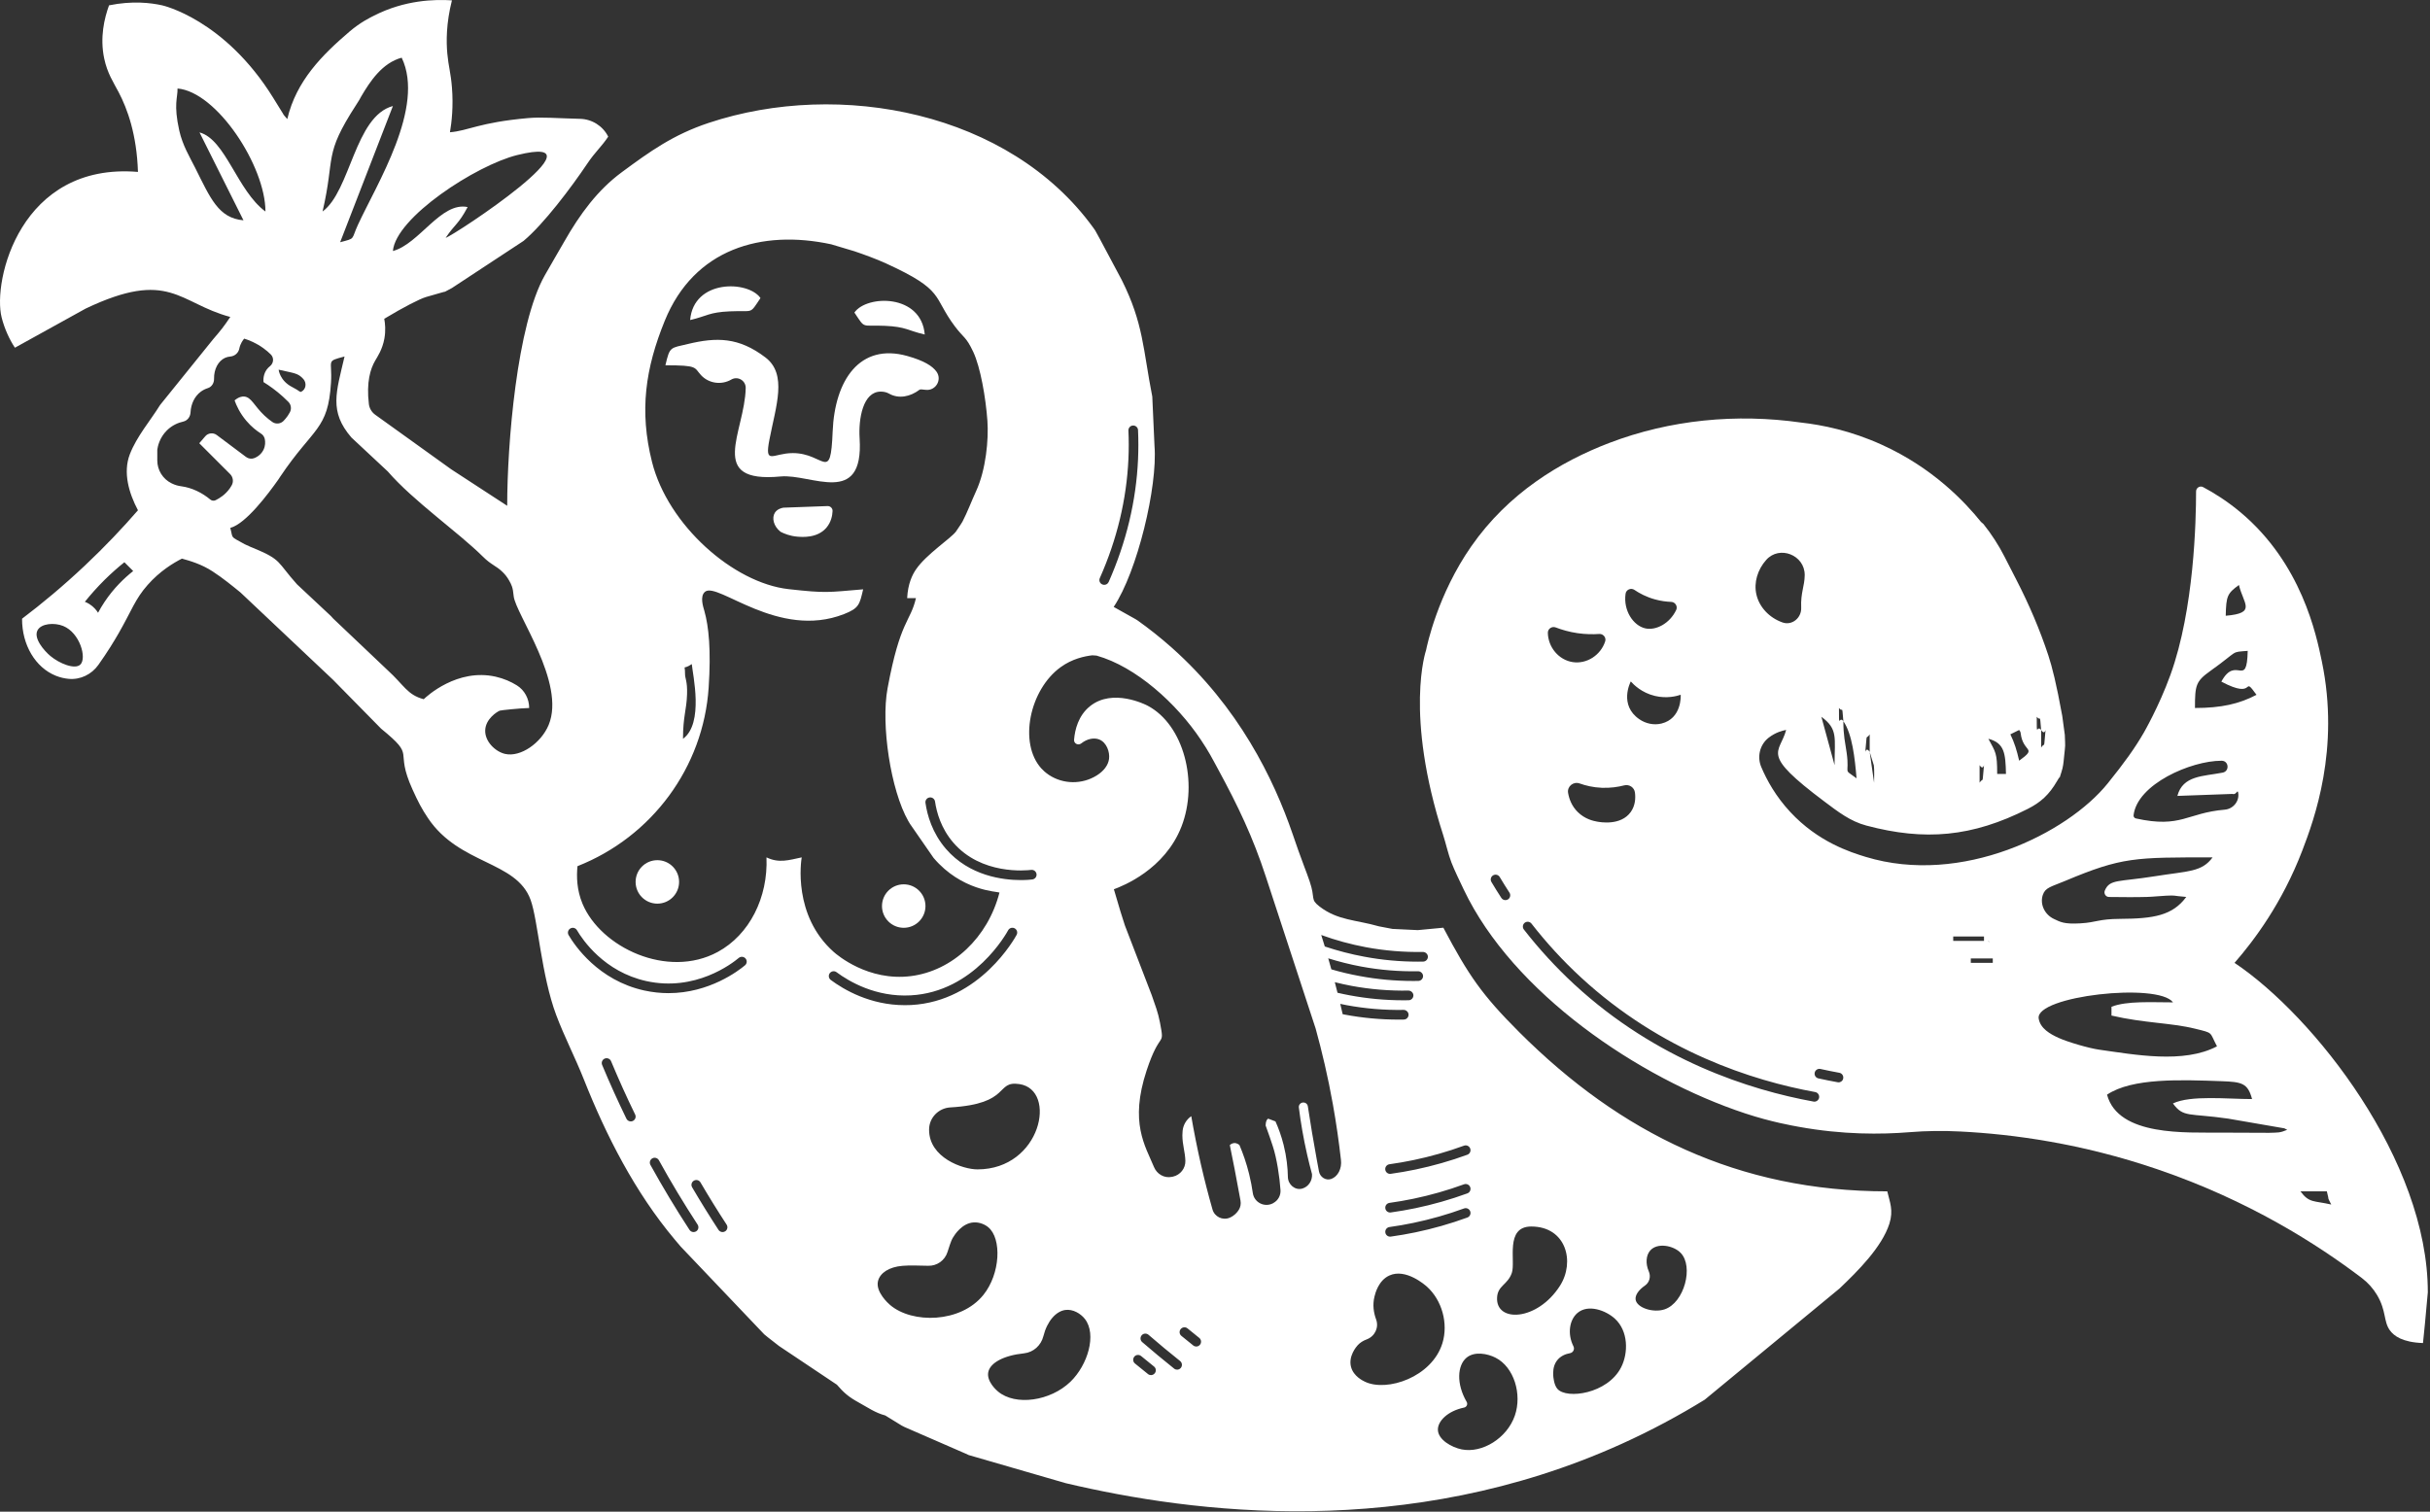 <svg width="503" height="313" viewBox="0 0 503 313" fill="none" xmlns="http://www.w3.org/2000/svg">
<rect x="0" y="0" width="503" height="313" fill="#333333" stroke="none"/>
<path fill-rule="evenodd" clip-rule="evenodd" d="M137.738 75.635C144.548 75.635 143.628 76.065 145.098 77.665C146.688 79.395 149.308 79.775 151.348 78.605C151.368 78.595 151.378 78.585 151.398 78.575C152.738 77.815 154.398 78.815 154.358 80.355C154.168 89.535 146.188 100.125 161.608 98.655C167.908 98.055 178.838 105.095 177.938 90.775C177.678 86.655 178.638 81.085 182.308 81.085C183.028 81.085 183.568 81.245 184.028 81.505C186.048 82.645 188.428 82.135 190.278 80.735C190.478 80.585 190.748 80.605 191.598 80.715C193.678 80.975 195.078 78.625 193.838 76.935C193.018 75.815 191.358 74.705 187.788 73.705C177.968 70.965 172.788 78.715 172.358 89.335C171.918 100.135 170.708 93.815 164.108 93.815C159.988 93.815 158.218 96.435 159.268 91.025C160.628 84.005 163.008 77.495 158.448 74.015C152.888 69.775 148.298 69.815 142.428 71.215C138.748 72.105 138.658 71.665 137.738 75.635Z" fill="white"/>
<path fill-rule="evenodd" clip-rule="evenodd" d="M176.858 64.715C179.208 68.215 178.168 67.235 183.208 67.465C187.578 67.665 187.858 68.435 191.418 69.265C190.708 60.805 179.408 61.035 176.858 64.715Z" fill="white"/>
<path fill-rule="evenodd" clip-rule="evenodd" d="M157.418 61.715C155.068 65.215 156.108 64.235 151.068 64.465C146.698 64.665 146.418 65.435 142.858 66.265C143.558 57.805 154.858 58.035 157.418 61.715Z" fill="white"/>
<path fill-rule="evenodd" clip-rule="evenodd" d="M165.028 111.115C166.088 111.205 169.208 111.455 171.078 109.245C172.038 108.105 172.298 106.765 172.338 105.815C172.368 105.235 171.868 104.755 171.288 104.785L162.188 105.115C161.908 105.155 160.918 105.345 160.398 106.155C159.728 107.215 160.108 108.965 161.568 110.105C162.298 110.485 163.498 110.985 165.028 111.115Z" fill="white"/>
<path d="M136.068 187.104C138.553 187.104 140.568 185.09 140.568 182.604C140.568 180.119 138.553 178.104 136.068 178.104C133.583 178.104 131.568 180.119 131.568 182.604C131.568 185.09 133.583 187.104 136.068 187.104Z" fill="white"/>
<path d="M187.068 192.104C189.553 192.104 191.568 190.09 191.568 187.604C191.568 185.119 189.553 183.104 187.068 183.104C184.583 183.104 182.568 185.119 182.568 187.604C182.568 190.09 184.583 192.104 187.068 192.104Z" fill="white"/>
<path fill-rule="evenodd" clip-rule="evenodd" d="M390.658 246.675C359.838 246.675 335.438 234.655 314.458 213.695C306.758 205.995 303.978 201.945 298.768 192.085L293.478 192.585C291.718 192.505 289.988 192.425 288.228 192.335L285.448 191.805C280.618 190.425 276.898 190.595 273.138 187.695C271.148 186.155 272.328 186.105 271.098 182.505C270.718 181.405 270.348 180.395 269.958 179.385C269.118 177.195 268.358 174.985 267.598 172.775C263.628 161.175 256.358 146.385 242.558 134.105C240.198 132.005 237.808 130.125 235.448 128.445C235.378 128.405 235.308 128.365 235.238 128.315C235.158 128.265 235.078 128.215 235.028 128.185L230.528 125.665C235.408 118.385 239.648 100.735 238.978 92.335L238.518 82.115C236.588 72.315 236.718 67.025 232.208 57.995L227.598 49.345C227.588 49.325 226.698 47.705 226.688 47.695C226.578 47.535 226.418 47.315 226.308 47.155C208.948 23.195 173.878 16.415 146.698 25.445C139.358 27.885 134.548 31.345 128.698 35.665C123.728 39.335 120.068 44.275 116.758 50.095C115.478 52.345 114.268 54.355 112.768 57.015C106.988 67.225 104.988 91.935 104.988 104.725L93.418 97.185C88.168 93.415 82.908 89.635 77.658 85.865C76.938 85.345 76.468 84.545 76.358 83.675C75.808 79.105 76.678 76.365 77.658 74.675C78.128 73.865 79.158 72.375 79.568 70.085C79.868 68.405 79.718 66.965 79.538 66.005C83.618 63.555 86.838 61.905 88.198 61.495C88.678 61.345 90.538 60.845 91.088 60.665C92.858 60.105 91.238 60.865 93.548 59.635L108.368 49.885C112.548 46.405 118.278 38.775 121.528 33.935C123.288 31.315 124.398 30.535 125.898 28.295C124.798 26.085 122.548 24.665 120.078 24.605C115.178 24.485 112.108 24.195 109.258 24.455C99.158 25.355 96.968 27.075 93.138 27.385C93.498 25.275 93.868 22.025 93.548 18.075C93.308 15.055 92.838 13.765 92.598 11.155C92.358 8.595 92.348 4.835 93.548 0.075C90.048 -0.155 83.828 -0.045 77.368 3.265C76.748 3.585 74.678 4.545 72.318 6.565C66.768 11.315 61.318 16.705 59.468 24.655C58.268 23.265 59.098 24.295 57.958 22.525C57.518 21.845 56.668 20.435 56.568 20.275C46.458 3.935 33.568 1.105 33.568 1.105C31.168 0.575 27.408 0.125 22.568 1.105C21.598 3.795 20.648 7.725 21.568 12.105C22.218 15.185 23.478 17.025 24.568 19.105C26.368 22.545 28.308 27.825 28.558 35.595C4.188 33.565 -1.572 58.175 0.338 65.725C0.908 67.995 1.948 70.295 3.088 71.995L17.728 63.895C35.108 55.625 36.958 62.765 47.668 65.625C46.288 67.685 45.708 68.395 44.108 70.255L33.138 83.855C31.168 87.045 28.298 90.355 26.868 94.075C25.438 97.825 26.658 102.065 28.558 105.655C25.388 109.305 21.738 113.175 17.568 117.105C13.068 121.345 8.678 124.995 4.568 128.105C4.538 133.545 7.338 138.235 11.578 139.925C12.478 140.285 13.358 140.475 14.188 140.555C16.608 140.795 18.948 139.655 20.358 137.675C22.238 135.025 23.618 132.755 24.568 131.105C27.268 126.395 27.958 124.055 30.568 121.105C33.098 118.245 35.848 116.585 37.658 115.665C39.388 116.145 41.688 116.805 43.998 118.305C46.128 119.685 48.158 121.355 49.768 122.665L68.958 140.775C69.088 140.905 69.278 141.105 69.408 141.235L78.878 150.865C86.408 157.015 81.458 154.785 85.388 163.465C86.568 166.065 87.298 167.465 88.578 169.375C95.088 179.105 106.898 178.195 109.838 186.335C111.368 190.585 112.048 201.925 115.128 210.155C116.828 214.685 118.988 218.795 120.868 223.525C125.488 235.175 131.478 246.895 139.638 256.615C140.238 257.325 140.118 257.185 140.888 258.095L158.188 276.275C159.298 277.215 160.138 277.785 161.238 278.685L173.228 286.705C174.678 288.375 175.628 289.225 177.738 290.385C179.618 291.415 181.148 292.525 183.238 293.075L186.638 295.165C186.808 295.255 187.078 295.395 187.238 295.475L199.888 300.985C200.078 301.075 200.308 301.195 200.508 301.275C207.198 303.215 213.888 305.155 220.588 307.095C246.948 313.335 291.288 319.025 335.638 298.975C341.828 296.175 347.558 293.085 352.868 289.815L380.778 266.785C384.518 263.225 389.538 258.245 391.098 253.365C391.968 250.575 391.188 248.945 390.658 246.675ZM16.638 137.595C15.518 138.695 12.308 137.395 10.428 135.825C9.098 134.705 6.898 132.155 7.768 130.505C8.518 129.085 11.238 128.865 13.088 129.615C16.548 131.025 17.998 136.255 16.638 137.595ZM21.658 124.605C21.138 125.375 20.688 126.145 20.298 126.875C19.978 126.365 19.408 125.635 18.478 125.055C18.158 124.855 17.848 124.715 17.568 124.605C18.718 123.175 20.068 121.635 21.658 120.055C23.068 118.665 24.448 117.455 25.748 116.415C26.358 117.025 26.958 117.625 27.568 118.235C25.688 119.725 23.538 121.785 21.658 124.605ZM107.058 32.105C126.428 27.325 93.898 48.805 92.248 49.245C94.168 46.375 94.888 46.485 96.798 42.875C91.298 41.715 86.808 50.505 81.328 51.975C81.908 45.045 98.538 34.215 107.058 32.105ZM73.758 21.665C74.668 20.265 74.098 21.115 74.778 19.955C76.598 16.855 79.128 13.015 83.148 11.945C88.058 22.175 77.948 38.165 74.088 46.555C72.638 49.715 73.678 49.285 70.408 50.155L81.328 21.955C73.428 24.065 72.578 39.535 66.768 43.795C69.458 32.255 66.858 32.305 73.758 21.665ZM62.808 78.495C63.518 79.315 63.348 80.625 62.368 81.105C62.048 81.255 62.078 80.955 60.508 80.155C57.898 78.835 57.678 76.555 57.678 76.545C60.848 77.285 61.668 77.205 62.808 78.495ZM40.378 34.705C39.228 32.425 37.798 30.095 37.108 27.035C35.888 21.565 36.798 20.245 36.748 18.325C44.868 19.005 54.948 34.385 54.948 43.795C49.098 39.505 46.708 28.865 41.298 27.415L50.398 45.615C45.218 45.175 43.558 41.055 40.378 34.705ZM44.638 103.565C44.278 103.745 43.848 103.695 43.538 103.435C41.808 102.005 39.748 100.985 37.518 100.685C36.908 100.605 36.238 100.435 35.558 100.095L35.498 100.065C33.698 99.175 32.558 97.345 32.558 95.335V93.105C32.648 92.485 32.988 90.655 34.558 89.105C35.668 88.015 36.928 87.515 37.918 87.295C38.808 87.095 39.398 86.295 39.438 85.385C39.528 83.635 40.278 82.065 41.558 81.105C42.038 80.745 42.548 80.515 43.018 80.365C43.848 80.105 44.328 79.285 44.308 78.425C44.268 76.435 45.178 74.755 46.558 74.105C46.928 73.935 47.298 73.855 47.648 73.825C48.588 73.745 49.348 73.095 49.538 72.175C49.538 72.155 49.548 72.135 49.548 72.115C49.768 71.115 50.278 70.435 50.548 70.115C51.558 70.425 53.018 71.005 54.548 72.115C55.118 72.525 55.608 72.955 56.038 73.375C56.758 74.075 56.658 75.215 55.868 75.835C55.758 75.915 55.658 76.015 55.548 76.115C54.368 77.305 54.518 78.895 54.548 79.115C55.778 79.875 57.148 80.855 58.548 82.115C58.958 82.485 59.338 82.855 59.698 83.215C60.268 83.795 60.378 84.665 59.998 85.375C59.868 85.615 59.718 85.855 59.548 86.115C59.268 86.515 58.968 86.865 58.688 87.155C58.078 87.775 57.098 87.875 56.378 87.375C55.868 87.015 55.298 86.575 54.728 86.035C52.608 84.035 52.038 82.225 50.548 82.105C50.098 82.065 49.428 82.175 48.558 82.905C48.928 83.935 49.628 85.515 50.978 87.115C52.038 88.375 53.158 89.225 54.038 89.785C54.448 90.045 54.728 90.465 54.818 90.945C54.928 91.515 54.938 92.295 54.558 93.095C54.168 93.915 53.458 94.545 52.608 94.865C52.048 95.075 51.408 94.975 50.928 94.615C48.908 93.105 46.888 91.585 44.868 90.075C44.128 89.525 43.098 89.635 42.498 90.325L41.248 91.775L47.628 98.155C48.248 98.775 48.388 99.735 47.958 100.495C47.848 100.695 47.718 100.895 47.578 101.105C46.648 102.415 45.478 103.155 44.638 103.565ZM113.568 150.105C112.008 153.865 107.738 156.825 104.568 156.105C102.498 155.635 100.308 153.475 100.438 151.145C100.558 148.835 102.858 147.385 103.448 147.145C103.678 147.055 107.698 146.635 109.538 146.595C109.538 144.695 108.588 142.895 106.968 141.895C105.788 141.165 104.318 140.495 102.578 140.105C94.638 138.335 88.338 144.165 87.708 144.775C84.278 143.865 83.678 141.885 80.148 138.685L68.948 128.055C68.818 127.915 68.648 127.705 68.518 127.575L61.478 120.985C57.278 116.295 58.388 115.945 52.558 113.515C52.358 113.435 52.108 113.345 51.908 113.255L50.658 112.685C47.518 110.925 48.308 111.675 47.668 109.305C50.898 108.445 55.508 102.285 57.638 99.255C57.748 99.095 57.888 98.875 57.998 98.705C64.918 88.405 67.918 89.105 68.518 79.195C68.808 74.425 67.378 74.865 71.318 73.815C69.588 81.255 68.078 85.175 72.738 90.585L80.268 97.615C85.568 103.745 94.878 110.205 99.948 115.245C101.698 116.985 102.708 117.135 104.028 118.435C104.528 118.925 104.968 119.455 105.368 120.165C105.888 121.095 106.158 121.565 106.328 123.415C106.678 127.075 117.188 141.375 113.568 150.105ZM303.048 237.215C303.568 237.025 304.138 237.295 304.328 237.815C304.518 238.335 304.248 238.905 303.728 239.095C300.228 240.375 296.608 241.405 292.968 242.165C291.298 242.515 289.578 242.805 287.878 243.045C287.828 243.055 287.788 243.055 287.738 243.055C287.248 243.055 286.818 242.695 286.748 242.195C286.668 241.645 287.058 241.145 287.598 241.065C289.258 240.835 290.928 240.545 292.558 240.205C296.108 239.465 299.638 238.465 303.048 237.215ZM303.738 247.095C300.238 248.375 296.618 249.405 292.978 250.165C291.308 250.515 289.588 250.805 287.888 251.045C287.838 251.055 287.798 251.055 287.748 251.055C287.258 251.055 286.828 250.695 286.758 250.195C286.678 249.645 287.068 249.145 287.608 249.065C289.268 248.835 290.938 248.545 292.568 248.205C296.118 247.465 299.638 246.465 303.048 245.215C303.568 245.025 304.138 245.295 304.328 245.815C304.518 246.325 304.258 246.905 303.738 247.095ZM303.738 252.095C300.238 253.375 296.618 254.405 292.978 255.165C291.308 255.515 289.588 255.805 287.888 256.045C287.838 256.055 287.798 256.055 287.748 256.055C287.258 256.055 286.828 255.695 286.758 255.195C286.678 254.645 287.068 254.145 287.608 254.065C289.268 253.835 290.938 253.545 292.568 253.205C296.118 252.465 299.638 251.465 303.048 250.215C303.568 250.025 304.138 250.295 304.328 250.815C304.518 251.325 304.258 251.905 303.738 252.095ZM274.938 198.425C277.178 199.125 279.448 199.695 281.748 200.125C285.628 200.845 289.598 201.175 293.548 201.105C294.058 201.095 294.558 201.535 294.568 202.085C294.578 202.635 294.138 203.095 293.588 203.105C293.228 203.115 292.868 203.115 292.508 203.115C288.778 203.115 285.048 202.775 281.388 202.085C279.428 201.725 277.488 201.265 275.578 200.705V200.695C275.378 199.935 275.158 199.185 274.938 198.425ZM279.748 204.125C283.628 204.845 287.598 205.175 291.548 205.105C292.068 205.115 292.558 205.535 292.568 206.085C292.578 206.635 292.138 207.095 291.588 207.105C291.228 207.115 290.868 207.115 290.508 207.115C286.778 207.115 283.048 206.775 279.388 206.085C278.538 205.925 277.698 205.755 276.858 205.555C276.678 204.815 276.498 204.085 276.298 203.365C277.438 203.655 278.588 203.905 279.748 204.125ZM282.748 196.125C286.628 196.845 290.598 197.175 294.548 197.105C295.078 197.115 295.558 197.535 295.568 198.085C295.578 198.635 295.138 199.095 294.588 199.105C294.228 199.115 293.868 199.115 293.508 199.115C289.778 199.115 286.048 198.775 282.388 198.085C279.628 197.575 276.898 196.865 274.228 195.975C273.978 195.175 273.738 194.385 273.488 193.595C276.508 194.695 279.608 195.535 282.748 196.125ZM227.658 119.695C231.208 111.705 233.198 103.415 233.578 95.055C233.668 93.095 233.668 91.105 233.578 89.145C233.558 88.595 233.978 88.125 234.528 88.105C235.078 88.085 235.548 88.505 235.568 89.055C235.658 91.075 235.658 93.125 235.568 95.145C235.178 103.755 233.128 112.285 229.488 120.505C229.318 120.875 228.958 121.095 228.578 121.095C228.438 121.095 228.308 121.065 228.168 121.005C227.658 120.795 227.428 120.205 227.658 119.695ZM213.688 182.095C213.398 182.135 212.548 182.225 211.318 182.225C207.648 182.225 200.658 181.395 195.798 175.755C192.958 172.455 191.928 168.765 191.568 166.245C191.488 165.695 191.868 165.195 192.418 165.115C192.968 165.045 193.468 165.415 193.548 165.965C193.878 168.215 194.798 171.525 197.318 174.455C203.108 181.185 212.398 180.245 213.438 180.115C213.978 180.045 214.488 180.435 214.558 180.985C214.628 181.525 214.238 182.025 213.688 182.095ZM202.328 242.125C199.278 242.125 192.318 239.715 192.318 233.935C192.318 233.915 192.318 233.885 192.318 233.865C192.328 231.425 194.278 229.435 196.708 229.295C209.398 228.555 205.968 223.715 211.008 224.465C218.928 225.635 215.538 242.125 202.328 242.125ZM131.008 232.095C130.868 232.165 130.718 232.195 130.568 232.195C130.198 232.195 129.838 231.985 129.668 231.635C127.898 227.995 126.198 224.245 124.638 220.495C124.428 219.985 124.668 219.395 125.178 219.185C125.688 218.975 126.278 219.215 126.488 219.725C128.038 223.435 129.708 227.155 131.468 230.755C131.718 231.255 131.508 231.845 131.008 232.095ZM144.118 254.945C143.948 255.055 143.758 255.105 143.568 255.105C143.238 255.105 142.918 254.945 142.728 254.655C139.878 250.295 137.158 245.765 134.638 241.205C134.368 240.725 134.548 240.115 135.028 239.845C135.508 239.575 136.118 239.755 136.388 240.235C138.878 244.755 141.578 249.235 144.398 253.555C144.708 254.025 144.578 254.645 144.118 254.945ZM150.118 254.945C149.948 255.055 149.758 255.105 149.568 255.105C149.238 255.105 148.918 254.945 148.728 254.655C146.848 251.775 145.008 248.805 143.268 245.835C142.988 245.355 143.148 244.745 143.628 244.465C144.108 244.185 144.718 244.345 144.998 244.825C146.718 247.765 148.538 250.705 150.408 253.565C150.708 254.025 150.578 254.645 150.118 254.945ZM154.208 199.875C152.908 200.965 146.848 205.635 138.378 205.635C136.778 205.635 135.098 205.465 133.348 205.085C123.828 202.985 118.968 195.775 117.698 193.615C117.418 193.135 117.578 192.525 118.058 192.245C118.538 191.965 119.148 192.125 119.428 192.605C120.588 194.585 125.058 201.205 133.778 203.135C143.908 205.375 151.498 199.535 152.918 198.345C153.338 197.995 153.968 198.045 154.328 198.465C154.688 198.885 154.638 199.515 154.208 199.875ZM158.658 177.525C159.008 185.835 155.138 193.545 148.568 197.105C138.168 202.735 124.338 196.165 120.568 187.105C119.388 184.265 119.318 181.485 119.538 179.345C134.948 173.265 145.588 158.895 146.688 142.375C147.208 134.605 146.708 129.695 145.798 126.485C145.588 125.725 144.788 123.445 145.958 122.515C148.588 120.435 161.098 132.465 174.698 127.155C177.808 125.935 177.928 125.195 178.668 122.025C171.288 122.635 171.118 122.865 163.238 121.985C151.778 120.705 138.248 108.705 134.968 95.665C132.298 85.065 133.598 76.245 137.608 66.405C143.678 51.495 157.638 47.485 172.058 50.585L176.868 52.025C178.848 52.695 181.328 53.595 183.388 54.535C195.698 60.165 192.958 61.315 197.648 67.565C199.498 70.035 199.928 69.625 201.458 72.855C202.948 76.025 204.048 82.365 204.388 87.115C204.668 90.955 204.098 97.255 202.038 101.715C201.118 103.715 200.228 106.095 199.228 108.005C199.228 108.005 198.618 109.025 197.888 110.045C196.868 111.455 191.738 114.765 189.608 117.895C188.848 119.005 187.928 120.865 187.778 123.845H189.598C188.428 128.885 186.358 128.285 183.718 142.535C182.328 150.025 184.358 163.605 188.018 170.005C188.118 170.175 188.258 170.405 188.358 170.575L193.198 177.565C193.218 177.585 193.228 177.605 193.248 177.635C199.078 184.485 206.328 184.575 206.888 184.805C204.478 194.145 197.168 201.005 188.578 202.105C179.698 203.235 173.278 197.725 172.578 197.105C164.078 189.565 165.828 178.255 165.948 177.525C163.248 178.095 161.258 178.775 158.658 177.525ZM141.798 139.485C141.808 137.285 141.168 138.875 143.198 137.505C143.378 139.645 145.758 149.765 141.378 152.975C141.378 148.315 142.108 147.095 142.218 143.755C142.308 140.985 141.788 140.525 141.798 139.485ZM171.968 202.905C171.528 202.575 171.428 201.945 171.758 201.505C172.088 201.065 172.718 200.965 173.158 201.295C175.798 203.255 181.298 206.485 188.508 206.095C201.678 205.385 208.398 193.145 208.678 192.625C208.938 192.135 209.548 191.955 210.028 192.215C210.518 192.475 210.698 193.085 210.438 193.565C210.138 194.125 202.888 207.325 188.608 208.095C188.168 208.115 187.738 208.125 187.318 208.125C180.138 208.135 174.668 204.915 171.968 202.905ZM184.238 270.195C183.938 269.945 181.178 267.495 181.748 265.235C182.168 263.565 184.028 262.325 186.808 262.095C188.208 261.975 190.238 262.035 192.138 262.085C193.948 262.135 195.568 260.985 196.118 259.265C196.118 259.255 196.128 259.245 196.128 259.235C196.938 256.685 197.048 256.615 197.298 256.185C197.598 255.675 199.138 253.245 201.568 253.105C202.758 253.035 203.888 253.535 204.568 254.105C207.398 256.465 207.078 263.735 203.568 268.105C198.848 273.985 188.798 274.105 184.238 270.195ZM221.568 286.105C217.448 290.085 210.208 291.175 206.568 288.105C206.298 287.885 204.178 286.035 204.568 284.105C204.958 282.185 207.728 280.655 211.958 280.215C213.928 280.005 215.498 278.575 215.978 276.655C216.758 273.545 218.578 271.495 220.528 271.235C222.098 271.025 223.688 271.975 224.568 273.095C227.058 276.295 225.178 282.625 221.568 286.105ZM239.028 284.345C238.828 284.595 238.538 284.725 238.248 284.725C238.028 284.725 237.808 284.655 237.628 284.505C236.738 283.795 235.838 283.065 234.928 282.315C234.498 281.965 234.448 281.335 234.798 280.905C235.148 280.475 235.778 280.425 236.208 280.775C237.108 281.515 237.998 282.245 238.878 282.945C239.308 283.285 239.378 283.915 239.028 284.345ZM244.438 283.215C244.238 283.465 243.948 283.595 243.658 283.595C243.438 283.595 243.218 283.525 243.038 283.375C240.818 281.605 238.598 279.755 236.428 277.885C236.008 277.525 235.968 276.895 236.328 276.475C236.688 276.055 237.318 276.015 237.738 276.375C239.888 278.235 242.088 280.065 244.288 281.815C244.708 282.155 244.778 282.785 244.438 283.215ZM248.398 278.425C248.198 278.675 247.908 278.805 247.618 278.805C247.398 278.805 247.178 278.735 246.998 278.585C246.188 277.935 245.368 277.275 244.538 276.595C244.108 276.245 244.048 275.615 244.408 275.185C244.758 274.765 245.388 274.695 245.818 275.055C246.638 275.725 247.448 276.385 248.248 277.025C248.668 277.365 248.738 277.995 248.398 278.425ZM275.568 244.105C275.558 244.105 275.548 244.115 275.538 244.115C274.428 244.495 273.248 243.725 273.028 242.575C272.868 241.755 272.718 240.925 272.568 240.105C271.878 236.365 271.268 232.685 270.718 229.065C270.638 228.535 270.138 228.195 269.618 228.295H269.598C269.118 228.395 268.798 228.835 268.858 229.315C269.238 232.395 269.798 235.665 270.578 239.095C270.888 240.475 271.228 241.805 271.578 243.095C271.688 244.475 270.828 245.735 269.578 246.095C269.568 246.095 269.558 246.105 269.548 246.105C268.058 246.515 266.618 245.265 266.588 243.715C266.558 241.825 266.328 239.555 265.708 237.075C265.238 235.195 264.628 233.555 264.018 232.195C263.518 232.005 263.018 231.815 262.518 231.625C262.508 231.625 262.508 231.635 262.498 231.635C262.308 231.735 261.998 232.025 261.978 233.035C262.618 234.775 263.118 236.245 263.468 237.335C264.298 239.865 264.878 243.715 265.058 246.415C265.128 247.515 264.568 248.545 263.608 249.075L263.568 249.105L263.518 249.135C261.768 250.075 259.608 248.995 259.328 247.025C259.158 245.805 258.908 244.495 258.568 243.105C257.998 240.785 257.278 238.775 256.568 237.105C256.508 237.045 256.058 236.615 255.408 236.685C254.948 236.735 254.648 237.015 254.568 237.105C254.908 238.755 255.238 240.425 255.568 242.105C255.988 244.285 256.398 246.445 256.778 248.585C256.898 249.245 256.788 249.935 256.428 250.505C256.068 251.075 255.488 251.725 254.578 252.115L254.538 252.135C253.078 252.745 251.408 251.945 250.978 250.415C250.138 247.475 249.338 244.365 248.588 241.115C247.798 237.645 247.138 234.305 246.588 231.115C245.578 231.805 244.928 232.905 244.798 234.125C244.768 234.425 244.748 234.735 244.748 235.045C244.748 237.065 245.308 238.445 245.368 240.355C245.408 241.915 244.328 243.275 242.808 243.625C242.728 243.645 242.638 243.665 242.558 243.675C241.008 243.995 239.488 243.115 238.878 241.655C237.068 237.265 233.768 232.475 237.348 221.645C240.218 212.975 241.118 217.075 240.118 211.765C239.688 209.515 239.128 208.175 238.408 206.065L232.848 191.615C232.538 190.675 232.238 189.725 231.938 188.755C231.458 187.185 230.998 185.645 230.568 184.125C232.368 183.465 241.098 180.065 244.568 171.125C248.098 162.025 245.068 150.095 237.568 146.125C237.168 145.915 230.318 142.415 225.598 146.245C223.208 148.185 222.498 151.075 222.328 153.165C222.258 153.975 223.198 154.415 223.828 153.915C225.028 152.965 226.468 152.675 227.568 153.125C229.088 153.755 229.748 155.725 229.568 157.125C229.408 158.415 228.488 159.645 227.028 160.555C224.018 162.445 220.098 162.425 217.128 160.455C216.408 159.975 215.908 159.495 215.568 159.125C210.808 153.905 213.098 142.785 219.568 138.125C221.948 136.405 224.468 135.875 226.098 135.685C226.348 135.705 226.728 135.725 226.978 135.745C235.148 138.035 243.538 145.645 248.558 153.155C250.238 155.665 250.798 156.795 252.248 159.475C256.218 166.805 259.338 173.285 262.028 181.535L272.338 212.985C273.658 217.765 274.888 222.985 275.898 228.635C276.618 232.645 277.158 236.485 277.568 240.125C277.808 241.975 276.918 243.615 275.568 244.105ZM277.928 209.995C277.768 209.275 277.598 208.565 277.428 207.855C277.868 207.955 278.308 208.045 278.748 208.125C282.628 208.845 286.598 209.175 290.548 209.105C291.058 209.095 291.558 209.535 291.568 210.085C291.578 210.635 291.138 211.095 290.588 211.105C290.228 211.115 289.868 211.115 289.508 211.115C285.778 211.115 282.048 210.775 278.388 210.085C278.238 210.055 278.078 210.025 277.928 209.995ZM282.568 286.105C282.108 285.885 280.198 284.985 279.668 283.065C279.048 280.825 280.778 278.815 281.028 278.545C281.518 278.005 282.148 277.605 282.908 277.325C284.598 276.685 285.468 274.875 284.848 273.185C284.348 271.835 284.078 270.195 284.518 268.435C284.678 267.785 285.338 265.135 287.578 264.105C290.988 262.535 295.008 266.085 295.398 266.435C298.478 269.225 299.828 274.025 298.578 278.105C296.418 285.145 287.108 288.255 282.568 286.105ZM313.568 293.105C311.958 297.775 306.818 300.955 302.568 300.105C300.488 299.685 297.688 298.115 297.638 296.045C297.598 294.225 299.698 292.145 303.058 291.445C303.588 291.335 303.868 290.745 303.598 290.275C301.398 286.485 301.678 282.685 303.568 281.115C305.238 279.725 307.968 280.295 309.568 281.115C313.398 283.055 315.098 288.675 313.568 293.105ZM309.888 268.665C310.018 266.155 312.078 266.045 312.938 263.575C313.778 261.155 311.448 253.955 316.958 253.955C324.198 253.955 326.088 261.285 322.888 266.255C318.208 273.555 309.608 273.905 309.888 268.665ZM335.568 283.105C332.778 288.595 324.298 289.775 322.378 287.575C321.638 286.735 321.528 285.005 321.518 284.885C321.488 284.315 321.398 282.945 322.238 281.775C322.968 280.765 324.068 280.345 324.978 280.185C325.638 280.065 325.998 279.355 325.698 278.765C324.398 276.175 324.868 273.275 326.518 271.865C328.748 269.955 332.408 271.345 334.248 273.015C337.088 275.585 337.078 280.145 335.568 283.105ZM344.568 271.105C342.238 271.885 338.838 270.805 338.568 269.105C338.428 268.195 339.168 267.105 340.498 266.185C341.458 265.525 341.758 264.295 341.288 263.235C340.578 261.605 340.728 259.915 341.578 258.935C343.048 257.235 346.408 257.875 347.898 259.425C350.618 262.235 348.648 269.735 344.568 271.105Z" fill="white"/>
<path fill-rule="evenodd" clip-rule="evenodd" d="M462.538 199.365C466.588 194.725 472.408 186.975 476.568 176.105C479.008 169.745 484.388 155.125 480.618 136.975C479.448 131.325 476.418 116.725 463.838 106.125C461.018 103.755 458.288 102.055 456.048 100.865C455.378 100.505 454.578 100.995 454.578 101.755C454.578 107.735 454.188 126.145 449.278 139.715C446.898 146.305 443.728 151.755 443.728 151.755C441.928 154.875 439.728 157.945 436.288 162.205C427.948 172.555 406.068 183.465 386.208 177.425C383.018 176.455 376.328 174.335 370.558 168.105C367.568 164.885 365.718 161.525 364.578 158.825C363.678 156.715 364.258 154.215 366.058 152.785C366.078 152.775 366.088 152.765 366.108 152.745C367.548 151.625 369.008 151.265 369.728 151.135C368.388 156.145 364.198 155.875 377.648 165.965C380.478 168.085 382.978 170.045 386.318 170.935C398.418 174.155 408.218 173.315 419.738 167.485C422.408 166.135 424.168 164.555 425.808 161.715C426.808 159.975 425.988 162.045 426.708 159.855C427.068 158.765 427.128 157.985 427.248 156.775C427.558 153.755 427.498 154.915 427.408 152.155L426.878 148.235C425.648 141.465 424.768 138.045 423.998 135.705C422.238 130.365 420.018 125.185 417.448 120.185L414.898 115.205C413.688 112.845 412.238 110.605 410.588 108.535L410.558 108.495L410.068 108.075C406.688 103.885 400.098 96.885 389.568 92.105C383.108 89.165 377.188 87.985 372.838 87.495C359.438 85.585 345.718 86.895 333.078 91.725C322.918 95.615 312.198 102.135 304.558 113.105C297.578 123.115 295.388 133.645 295.188 134.635C295.188 134.635 290.628 147.775 298.758 172.985C299.258 174.545 299.808 176.945 300.438 178.575C301.028 180.115 302.188 182.505 302.998 184.205C313.148 205.535 339.138 223.245 361.278 230.545C366.638 232.315 371.048 233.075 372.368 233.315C381.468 234.965 389.388 234.905 395.268 234.425C398.778 234.135 402.298 234.105 405.808 234.285C416.708 234.835 430.858 236.745 446.548 242.095C465.558 248.575 479.728 257.665 488.918 264.645C490.178 265.605 491.238 266.795 492.048 268.155C493.988 271.425 493.348 273.575 494.688 275.445C495.518 276.595 497.278 277.935 501.548 278.085C501.688 276.735 501.828 275.385 501.958 274.025C502.168 271.865 502.368 269.715 502.548 267.585C502.568 240.305 479.028 210.405 462.538 199.365ZM422.508 151.145C423.588 152.845 423.528 149.115 423.258 152.965C423.118 154.905 423.148 153.775 422.508 154.785V151.145C421.588 149.925 421.598 153.055 421.598 148.415C422.438 149.525 422.188 147.395 422.508 151.145ZM417.958 151.145C418.088 151.355 418.228 151.455 418.268 151.805C418.748 155.935 421.878 154.675 417.958 157.505C417.448 155.295 417.008 153.855 416.138 152.045L417.958 151.145ZM415.228 160.245H413.408C413.408 155.815 413.088 155.805 411.588 152.965C414.938 153.855 415.128 155.995 415.228 160.245ZM409.768 158.425C410.848 160.125 410.788 156.395 410.518 160.245C410.378 162.185 410.408 161.055 409.768 162.065V158.425ZM386.268 153.875C386.408 151.935 386.378 153.065 387.018 152.055V155.695L387.878 158.475C388.008 159.495 387.928 161.005 387.928 162.065L387.018 155.695C385.938 153.995 385.998 157.725 386.268 153.875ZM381.568 149.325C383.418 151.995 383.948 156.995 384.298 161.155C381.338 158.985 382.918 160.695 382.258 155.915C381.938 153.635 381.568 152.385 381.568 149.325C380.648 148.105 380.658 151.235 380.658 146.595C381.498 147.705 381.248 145.575 381.568 149.325ZM379.748 158.425L377.018 148.415C380.508 150.975 379.748 152.735 379.748 158.425ZM365.598 115.935C368.348 112.845 373.578 114.925 373.568 119.055C373.568 119.075 373.568 119.085 373.568 119.105C373.548 121.355 372.708 122.735 372.838 125.795C372.838 125.805 372.838 125.825 372.838 125.835C372.928 127.935 370.938 129.585 368.958 128.875C366.248 127.915 364.168 125.725 363.568 123.095C362.998 120.615 363.818 117.925 365.598 115.935ZM343.908 149.815C342.338 150.195 340.658 149.835 339.328 148.915C335.098 145.995 337.448 141.315 337.568 141.095C338.148 141.745 339.798 143.435 342.568 144.095C345.038 144.685 347.058 144.135 347.898 143.855C347.918 144.075 348.128 148.785 343.908 149.815ZM336.488 122.925C336.608 122.085 337.608 121.655 338.308 122.135C339.358 122.845 340.778 123.615 342.568 124.105C343.818 124.455 344.968 124.585 345.938 124.625C346.768 124.655 347.318 125.545 346.968 126.295C345.628 129.115 342.768 130.595 340.568 130.105C338.108 129.555 335.978 126.435 336.488 122.925ZM336.198 162.615C337.238 162.345 338.298 163.035 338.428 164.105C338.578 165.285 338.498 166.795 337.568 168.115C335.498 171.025 331.208 170.235 330.568 170.115C329.878 169.985 328.088 169.635 326.568 168.115C325.348 166.905 324.808 165.445 324.588 164.175C324.358 162.835 325.688 161.755 326.968 162.215C328.208 162.655 329.758 163.045 331.568 163.115C333.388 163.185 334.968 162.935 336.198 162.615ZM322.028 129.915C323.258 130.385 324.788 130.845 326.568 131.105C328.258 131.345 329.768 131.355 331.028 131.265C331.858 131.205 332.518 132.005 332.268 132.795C331.348 135.645 328.468 137.525 325.568 137.095C322.658 136.665 320.448 134.015 320.398 131.015C320.388 130.185 321.248 129.615 322.028 129.915ZM312.158 186.215C311.988 186.325 311.798 186.375 311.618 186.375C311.288 186.375 310.968 186.215 310.778 185.925C310.078 184.845 309.378 183.735 308.718 182.615C308.438 182.145 308.588 181.525 309.068 181.245C309.538 180.965 310.158 181.115 310.438 181.595C311.088 182.685 311.768 183.775 312.458 184.835C312.748 185.295 312.618 185.915 312.158 186.215ZM375.568 228.105C375.508 228.105 375.448 228.095 375.388 228.085C362.198 225.685 342.898 219.535 325.888 203.835C322.118 200.355 318.608 196.535 315.438 192.465C315.098 192.025 315.178 191.405 315.608 191.065C316.048 190.725 316.668 190.805 317.008 191.235C320.108 195.215 323.548 198.965 327.238 202.365C343.898 217.735 362.808 223.765 375.738 226.115C376.278 226.215 376.638 226.735 376.548 227.275C376.468 227.765 376.048 228.105 375.568 228.105ZM380.568 224.105C380.508 224.105 380.448 224.095 380.388 224.085C379.058 223.845 377.708 223.575 376.398 223.285C375.858 223.165 375.518 222.635 375.638 222.095C375.758 221.555 376.288 221.215 376.828 221.335C378.108 221.625 379.428 221.885 380.738 222.125C381.278 222.225 381.638 222.745 381.538 223.285C381.468 223.765 381.048 224.105 380.568 224.105ZM463.448 121.125C464.358 125.015 467.198 126.945 460.718 127.495C460.808 123.395 461.038 122.885 463.448 121.125ZM457.568 138.895C463.598 134.595 461.598 135.075 465.268 134.765C465.088 142.735 462.858 135.505 459.808 141.135C467.268 145.085 463.948 139.515 467.088 143.865C463.548 145.735 459.788 146.595 454.348 146.595C454.348 141.855 454.518 141.075 457.568 138.895ZM459.808 157.515C459.828 157.515 459.858 157.515 459.878 157.515C461.368 157.525 461.548 159.685 460.088 159.975C456.018 160.765 451.848 160.535 450.708 164.795L462.128 164.385C462.888 164.685 463.158 163.325 463.298 164.155C463.588 165.885 462.268 167.495 460.518 167.645C452.638 168.315 451.528 171.535 442.128 169.465C441.838 169.405 441.608 169.125 441.638 168.825C442.368 162.365 453.518 157.515 459.808 157.515ZM422.858 185.285C423.378 183.745 424.598 183.605 427.408 182.425C439.298 177.425 441.918 177.525 457.998 177.525C455.748 180.595 452.958 180.325 446.028 181.435C438.508 182.635 436.728 181.985 435.698 184.375C435.428 185.005 435.868 185.715 436.558 185.725C439.168 185.745 441.848 185.795 444.418 185.715C445.778 185.675 447.288 185.505 448.408 185.455C450.618 185.365 449.398 185.455 452.548 185.715C449.698 189.595 445.728 190.215 438.888 190.255C434.298 190.285 434.048 190.985 430.618 191.185C427.218 191.385 426.458 190.885 425.158 190.275C423.258 189.385 422.198 187.245 422.858 185.285ZM411.858 195.085C411.838 195.065 411.498 194.905 411.588 194.815L411.858 195.085ZM404.308 194.815V193.905H410.678V194.815H404.308ZM412.498 199.365H407.948V198.455H412.498V199.365ZM426.088 214.885C424.418 214.125 422.308 212.955 421.998 210.875C421.298 206.215 446.748 203.375 449.808 207.545C445.318 207.545 440.288 207.205 437.068 208.455V210.275C443.848 211.855 449.408 211.765 454.368 212.995C458.258 213.955 457.288 213.585 458.908 216.645C451.988 220.305 441.798 218.355 434.548 217.345C432.428 217.055 427.988 215.755 426.088 214.885ZM469.698 234.555L459.638 234.515C452.738 234.445 438.468 235.375 436.148 226.655C441.368 223.155 451.438 223.565 459.858 223.865C464.068 224.015 465.288 224.275 466.168 227.565C461.008 227.565 453.438 226.725 449.788 228.475C451.968 231.455 453.088 230.445 461.208 231.615L472.848 233.625C472.978 233.685 473.258 233.815 473.448 233.935C471.848 234.605 471.538 234.485 469.698 234.555ZM476.188 246.675H481.648C482.288 249.085 481.578 247.425 482.558 249.405C478.978 248.575 477.988 249.135 476.188 246.675Z" fill="white"/>
</svg>

